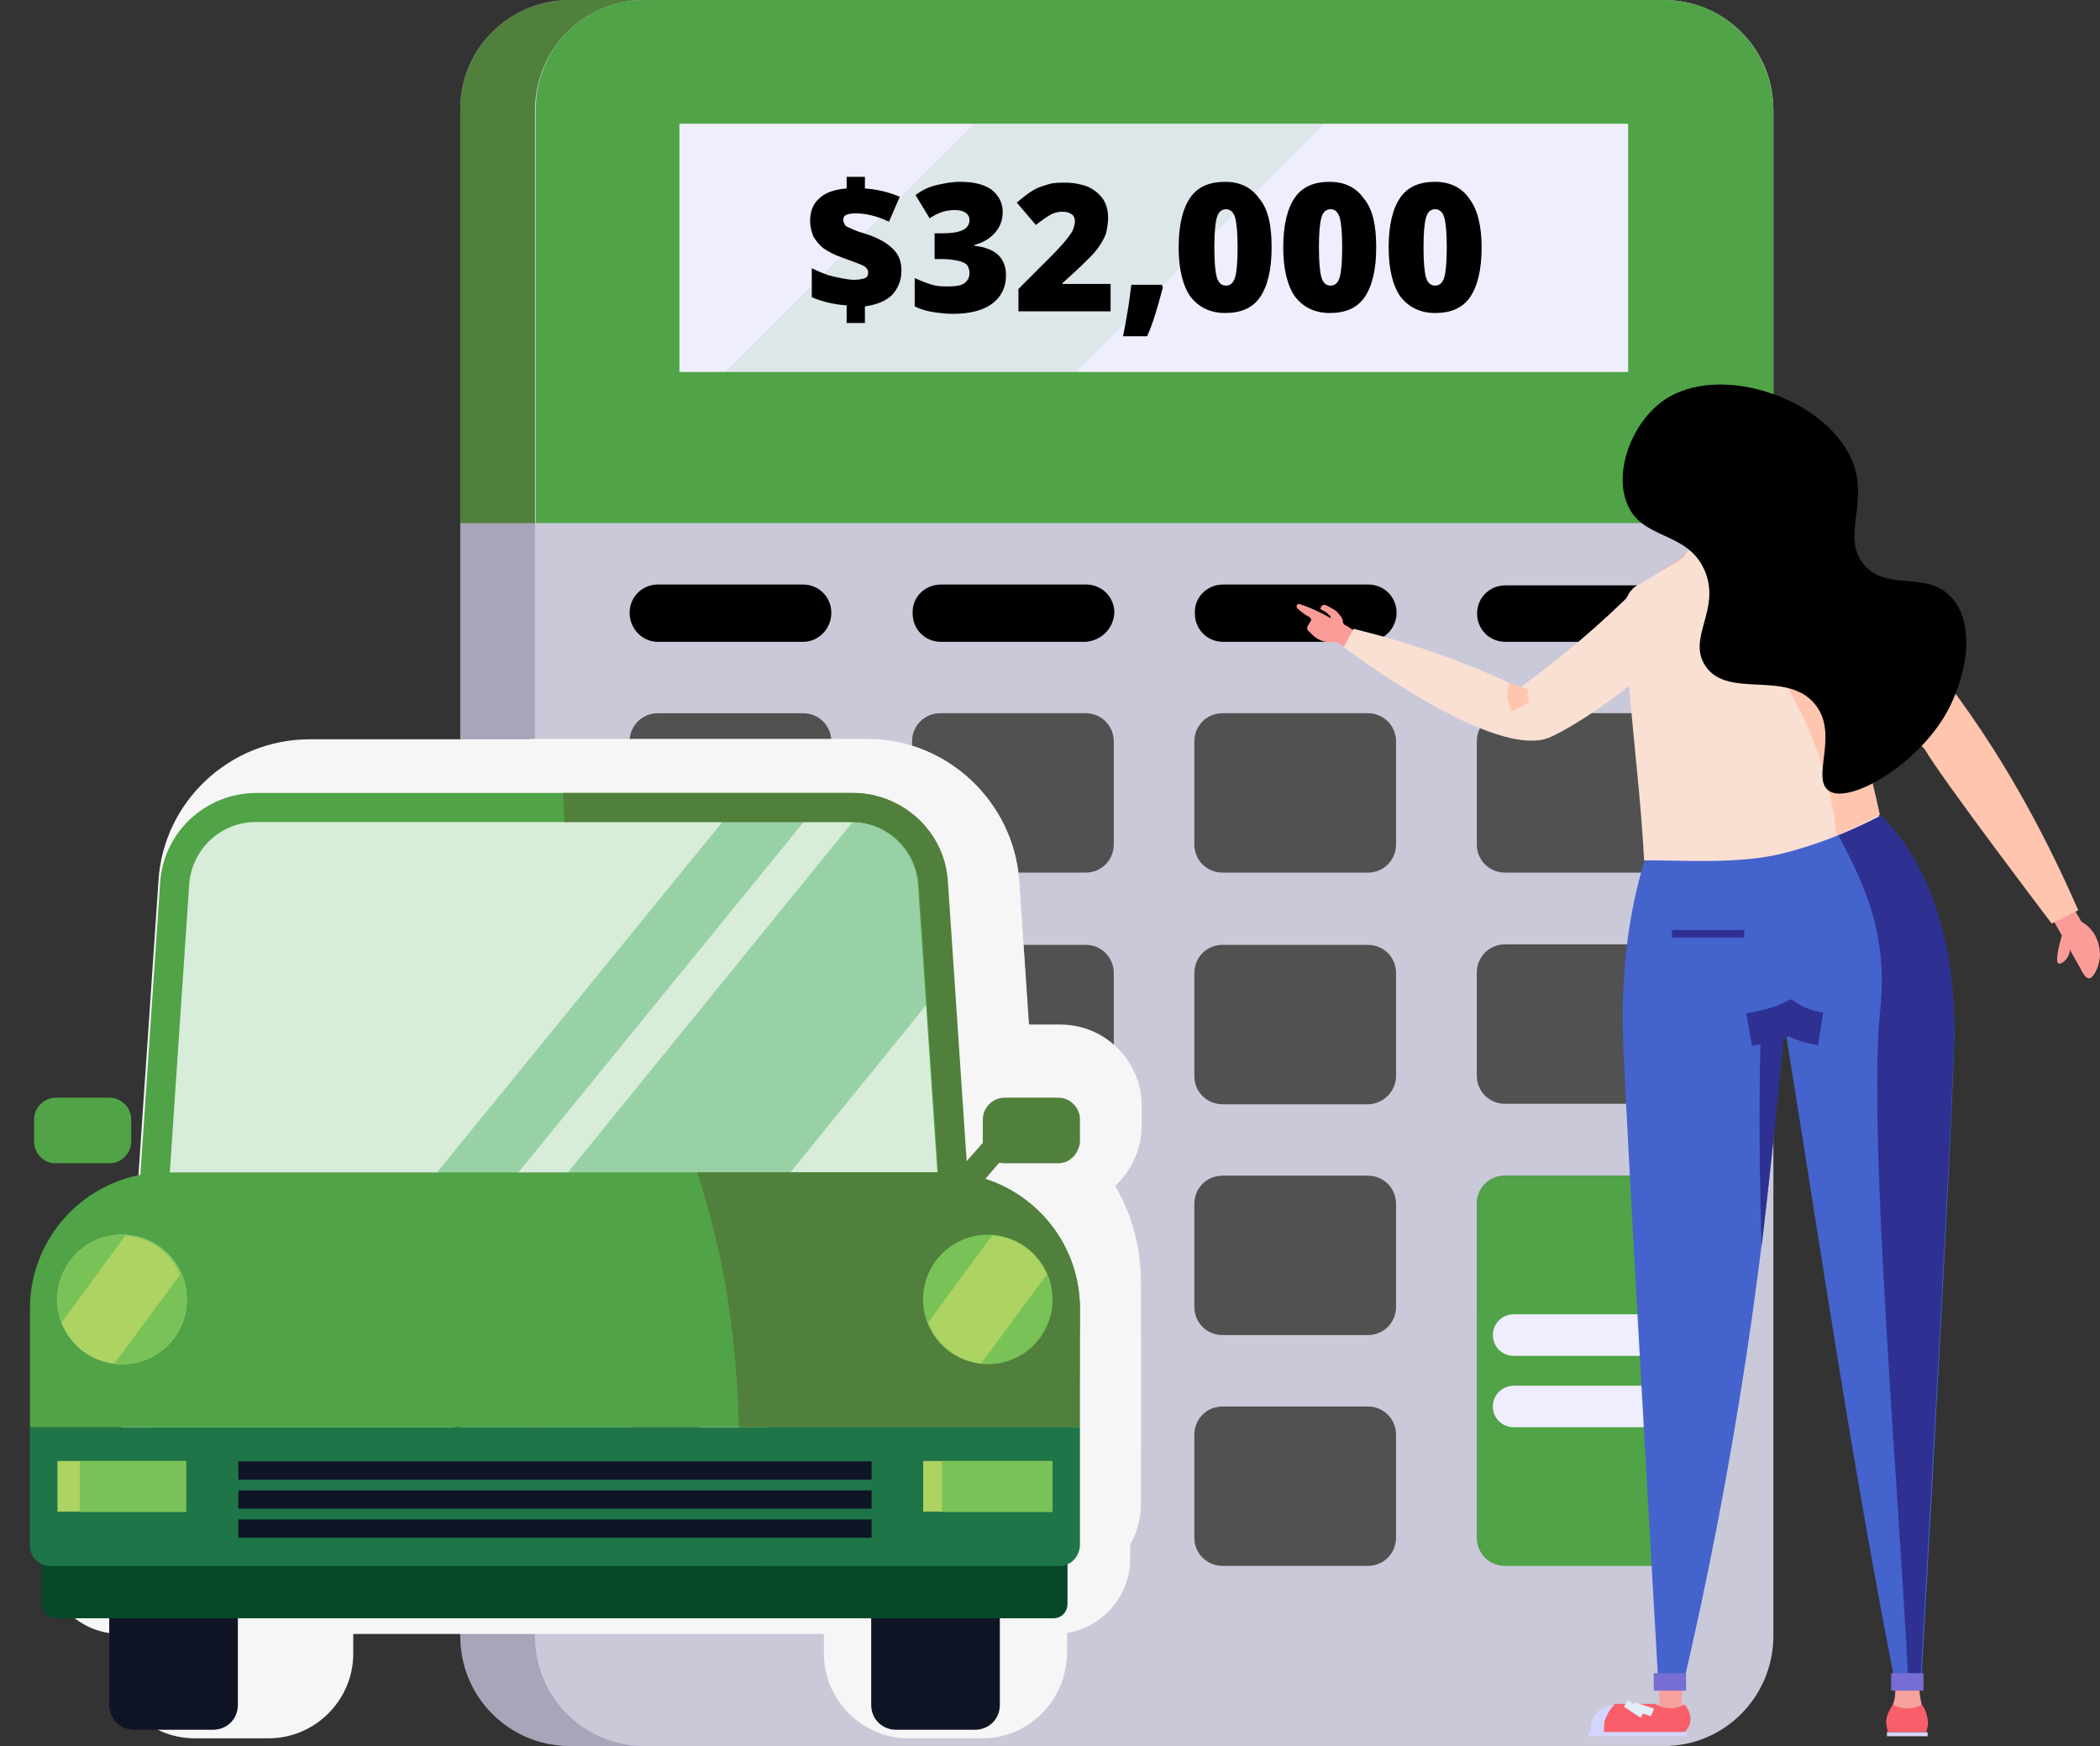 <?xml version="1.0" encoding="utf-8"?>
<!-- Generator: Adobe Illustrator 25.4.1, SVG Export Plug-In . SVG Version: 6.00 Build 0)  -->
<svg version="1.1" id="lease_calculator_illustration"
	 xmlns="http://www.w3.org/2000/svg" xmlns:xlink="http://www.w3.org/1999/xlink" x="0px" y="0px" viewBox="0 0 253 210.3"
	 style="enable-background:new 0 0 253 210.3;" xml:space="preserve">
<rect x="0" y="0" width="253" height="210.3" fill="#333333" stroke="none"/>
<style type="text/css">
	.st0{fill:#A7A5B7;}
	.st1{fill:#50803B;}
	.st2{fill:#CAC9D9;}
	.st3{fill:#50A346;}
	.st4{fill:#EFEEFE;}
	.st5{opacity:0.11;fill:#50A346;enable-background:new    ;}
	.st6{fill:#515151;}
	.st7{fill:#8754AF;}
	.st8{fill:none;stroke:#EFEEFE;stroke-width:5;stroke-linecap:round;stroke-miterlimit:10;}
	.st9{fill:#F6A19E;}
	.st10{fill:#4463CD;}
	.st11{fill:#2E3192;}
	.st12{fill:#F95F6A;}
	.st13{fill:#D3D5FC;}
	.st14{fill:none;stroke:#E1EEF7;stroke-width:2.41;stroke-miterlimit:10;}
	.st15{fill:#766ED3;}
	.st16{fill:none;stroke:#2E3192;stroke-width:3.975;stroke-miterlimit:10;}
	.st17{fill:#F9E0D2;}
	.st18{fill:#FF9549;}
	.st19{fill:#FB9C98;}
	.st20{fill:#FFC5AE;}
	.st21{fill:none;stroke:#FFC5AE;stroke-width:2.41;stroke-miterlimit:10;}
	.st22{fill:none;stroke:#1894A8;stroke-width:2.41;stroke-miterlimit:10;}
	.st23{fill:#101526;}
	.st24{fill:#F6F6F6;}
	.st25{fill:#05492A;}
	.st26{fill:#1E7648;}
	.st27{fill:#D8ECDA;}
	.st28{fill:#99D1A6;}
	.st29{fill:#D1E8CD;}
	.st30{fill:#79C257;}
	.st31{fill:#ADD362;}
	.st32{display:none;fill:#50A346;}
</style>
<g id="calcl" transform="translate(-0.048)">
	<g id="Group_1366" transform="translate(55.5)">
		<path id="Path_4645" class="st0" d="M135.9,210.3H13.2c-7.3,0-13.2-5.9-13.2-13.2v-184C0,5.9,5.9,0,13.2,0c0,0,0,0,0,0h122.8
			c7.3,0,13.2,5.9,13.2,13.2v184C149.1,204.4,143.2,210.3,135.9,210.3z"/>
		<path id="Path_4646" class="st1" d="M135.9,0H13.2C5.9,0,0,5.9,0,13.2V63h149.1V13.2C149.1,5.9,143.2,0,135.9,0z"/>
		<path id="Path_4647" class="st2" d="M145,210.3H22.2c-7.3,0-13.2-5.9-13.2-13.2v-184C9.1,5.9,14.9,0,22.2,0H145
			c7.3,0,13.2,5.9,13.2,13.2v184C158.1,204.4,152.3,210.3,145,210.3z"/>
		<path id="Path_4648" class="st3" d="M145,0H22.2C14.9,0,9.1,5.9,9.1,13.2V63h149.1V13.2C158.1,5.9,152.3,0,145,0z"/>
		<rect id="Rectangle_510" x="26.4" y="14.9" class="st4" width="114.3" height="29.9"/>
		<path id="Path_4649" class="st5" d="M31.9,44.8h42.3l29.9-29.9H61.9L31.9,44.8z"/>
		<g id="Group_1363" transform="translate(20.402 70.404)">
			<path id="Path_4650" class="st6" d="M20.9,34.7H3.4c-1.9,0-3.4-1.5-3.4-3.4c0,0,0,0,0,0V18.9c0-1.9,1.5-3.4,3.4-3.4c0,0,0,0,0,0
				h17.5c1.9,0,3.4,1.5,3.4,3.4c0,0,0,0,0,0v12.4C24.3,33.2,22.8,34.7,20.9,34.7z"/>
			<path id="Path_4651" d="M20.9,6.9H3.4C1.5,6.9,0,5.3,0,3.4c0,0,0,0,0,0l0,0C0,1.5,1.5,0,3.4,0c0,0,0,0,0,0h17.5
				c1.9,0,3.4,1.5,3.4,3.4c0,0,0,0,0,0l0,0C24.3,5.3,22.8,6.9,20.9,6.9C20.9,6.9,20.9,6.9,20.9,6.9z"/>
			<path id="Path_4652" d="M54.9,6.9H37.5c-1.9,0-3.4-1.5-3.4-3.4c0,0,0,0,0,0l0,0C34,1.5,35.6,0,37.5,0c0,0,0,0,0,0h17.5
				c1.9,0,3.4,1.5,3.4,3.4c0,0,0,0,0,0l0,0C58.3,5.3,56.8,6.8,54.9,6.9z"/>
			<path id="Path_4653" d="M88.9,6.9H71.5c-1.9,0-3.4-1.5-3.4-3.4c0,0,0,0,0,0l0,0C68,1.5,69.6,0,71.5,0c0,0,0,0,0,0h17.5
				c1.9,0,3.4,1.5,3.4,3.4c0,0,0,0,0,0l0,0C92.4,5.3,90.8,6.9,88.9,6.9C88.9,6.9,88.9,6.9,88.9,6.9z"/>
			<path id="Path_4654" d="M123,6.9h-17.5c-1.9,0-3.4-1.5-3.4-3.4c0,0,0,0,0,0l0,0c0-1.9,1.5-3.4,3.4-3.4c0,0,0,0,0,0H123
				c1.9,0,3.4,1.5,3.4,3.4c0,0,0,0,0,0l0,0C126.4,5.3,124.9,6.9,123,6.9C123,6.9,123,6.9,123,6.9z"/>
			<path id="Path_4655" class="st6" d="M20.9,62.6H3.4C1.5,62.6,0,61,0,59.1c0,0,0,0,0,0V46.8c0-1.9,1.5-3.4,3.4-3.4c0,0,0,0,0,0
				h17.5c1.9,0,3.4,1.5,3.4,3.4c0,0,0,0,0,0v12.4C24.3,61,22.8,62.6,20.9,62.6C20.9,62.6,20.9,62.6,20.9,62.6z"/>
			<path id="Path_4656" class="st6" d="M20.9,90.4H3.4C1.5,90.4,0,88.9,0,87c0,0,0,0,0,0V74.6c0-1.9,1.5-3.4,3.4-3.4c0,0,0,0,0,0
				h17.5c1.9,0,3.4,1.5,3.4,3.4c0,0,0,0,0,0V87C24.3,88.8,22.8,90.4,20.9,90.4C20.9,90.4,20.9,90.4,20.9,90.4z"/>
			<path id="Path_4657" class="st6" d="M20.9,118.2H3.4c-1.9,0-3.4-1.5-3.4-3.4c0,0,0,0,0,0v-12.4c0-1.9,1.5-3.4,3.4-3.4
				c0,0,0,0,0,0h17.5c1.9,0,3.4,1.5,3.4,3.4c0,0,0,0,0,0v12.4C24.3,116.7,22.8,118.2,20.9,118.2C20.9,118.2,20.9,118.2,20.9,118.2z"
				/>
			<g id="Group_1357" transform="translate(34.031 15.497)">
				<path id="Path_4658" class="st6" d="M20.9,19.2H3.4c-1.9,0-3.4-1.5-3.4-3.4c0,0,0,0,0,0V3.4C0,1.5,1.5,0,3.4,0c0,0,0,0,0,0h17.5
					c1.9,0,3.4,1.5,3.4,3.4c0,0,0,0,0,0v12.4C24.3,17.7,22.8,19.2,20.9,19.2z"/>
				<path id="Path_4659" class="st6" d="M20.9,47.1H3.4c-1.9,0-3.4-1.5-3.4-3.4c0,0,0,0,0,0V31.3c0-1.9,1.5-3.4,3.4-3.4c0,0,0,0,0,0
					h17.5c1.9,0,3.4,1.5,3.4,3.4c0,0,0,0,0,0v12.4C24.3,45.5,22.8,47.1,20.9,47.1z"/>
				<path id="Path_4660" class="st6" d="M20.9,74.9H3.4c-1.9,0-3.4-1.5-3.4-3.4c0,0,0,0,0,0V59.1c0-1.9,1.5-3.4,3.4-3.4c0,0,0,0,0,0
					h17.5c1.9,0,3.4,1.5,3.4,3.4c0,0,0,0,0,0v12.4C24.3,73.3,22.8,74.9,20.9,74.9z"/>
				<path id="Path_4661" class="st6" d="M20.9,102.7H3.4c-1.9,0-3.4-1.5-3.4-3.4c0,0,0,0,0,0V86.9c0-1.9,1.5-3.4,3.4-3.4
					c0,0,0,0,0,0h17.5c1.9,0,3.4,1.5,3.4,3.4c0,0,0,0,0,0v12.4C24.3,101.2,22.8,102.7,20.9,102.7z"/>
			</g>
			<g id="Group_1358" transform="translate(68.035 15.497)">
				<path id="Path_4662" class="st6" d="M20.9,19.2H3.4c-1.9,0-3.4-1.5-3.4-3.4c0,0,0,0,0,0V3.4C0,1.5,1.5,0,3.4,0c0,0,0,0,0,0h17.5
					c1.9,0,3.4,1.5,3.4,3.4c0,0,0,0,0,0v12.4C24.3,17.7,22.8,19.2,20.9,19.2z"/>
				<path id="Path_4663" class="st6" d="M20.9,47.1H3.4c-1.9,0-3.4-1.5-3.4-3.4c0,0,0,0,0,0V31.3c0-1.9,1.5-3.4,3.4-3.4c0,0,0,0,0,0
					h17.5c1.9,0,3.4,1.5,3.4,3.4c0,0,0,0,0,0v12.4C24.3,45.5,22.8,47.1,20.9,47.1C20.9,47.1,20.9,47.1,20.9,47.1z"/>
				<path id="Path_4664" class="st6" d="M20.9,74.9H3.4c-1.9,0-3.4-1.5-3.4-3.4c0,0,0,0,0,0V59.1c0-1.9,1.5-3.4,3.4-3.4c0,0,0,0,0,0
					h17.5c1.9,0,3.4,1.5,3.4,3.4c0,0,0,0,0,0v12.4C24.3,73.4,22.8,74.9,20.9,74.9C20.9,74.9,20.9,74.9,20.9,74.9z"/>
				<path id="Path_4665" class="st6" d="M20.9,102.7H3.4c-1.9,0-3.4-1.5-3.4-3.4c0,0,0,0,0,0V86.9c0-1.9,1.5-3.4,3.4-3.4
					c0,0,0,0,0,0h17.5c1.9,0,3.4,1.5,3.4,3.4c0,0,0,0,0,0v12.4C24.3,101.2,22.8,102.7,20.9,102.7C20.9,102.7,20.9,102.7,20.9,102.7z
					"/>
			</g>
			<g id="Group_1362" transform="translate(102.066 15.497)">
				<g id="Group_1361">
					<g id="Group_1359">
						<path id="Path_4666" class="st6" d="M20.9,19.2H3.4c-1.9,0-3.4-1.5-3.4-3.4c0,0,0,0,0,0V3.4C0,1.5,1.5,0,3.4,0c0,0,0,0,0,0
							h17.5c1.9,0,3.4,1.5,3.4,3.4c0,0,0,0,0,0v12.4C24.3,17.7,22.8,19.2,20.9,19.2z"/>
					</g>
					<g id="Group_1360" transform="translate(0 27.844)">
						<path id="Path_4667" class="st6" d="M20.9,19.2H3.4c-1.9,0-3.4-1.5-3.4-3.4c0,0,0,0,0,0V3.4C0,1.5,1.5,0,3.4,0c0,0,0,0,0,0
							h17.5c1.9,0,3.4,1.5,3.4,3.4c0,0,0,0,0,0v12.4C24.3,17.7,22.8,19.2,20.9,19.2C20.9,19.2,20.9,19.2,20.9,19.2z"/>
					</g>
					<path id="Path_4668" class="st7" d="M20.9,74.9H3.4c-1.9,0-3.4-1.5-3.4-3.4c0,0,0,0,0,0V59.1c0-1.9,1.5-3.4,3.4-3.4
						c0,0,0,0,0,0h17.5c1.9,0,3.4,1.5,3.4,3.4c0,0,0,0,0,0v12.4C24.3,73.4,22.8,74.9,20.9,74.9C20.9,74.9,20.9,74.9,20.9,74.9z"/>
					<path id="Path_4669" class="st3" d="M20.9,102.7H3.4c-1.9,0-3.4-1.5-3.4-3.4c0,0,0,0,0,0V59.1c0-1.9,1.5-3.4,3.4-3.4
						c0,0,0,0,0,0h17.5c1.9,0,3.4,1.5,3.4,3.4c0,0,0,0,0,0v40.2C24.3,101.2,22.8,102.7,20.9,102.7C20.9,102.7,20.9,102.7,20.9,102.7
						z"/>
				</g>
			</g>
		</g>
		<line id="Line_110" class="st8" x1="126.9" y1="160.8" x2="142.4" y2="160.8"/>
		<line id="Line_111" class="st8" x1="126.9" y1="169.4" x2="142.4" y2="169.4"/>
	</g>
	<g id="Group_1368" transform="translate(156.328 46.335)">
		<g id="Group_1367" transform="translate(35.056 51.885)">
			<path id="Path_4671" class="st9" d="M37,105c0,0.7,0,1.4-0.3,2.1c-0.3,0.9,2.3,1,2.3,1s1.2-1,1.2-1c-0.2-0.7-0.3-1.5-0.3-2.2"/>
			<rect id="Rectangle_511" x="7.7" y="107.1" class="st9" width="3.9" height="0.9"/>
			<path id="Path_4672" class="st10" d="M35.1,0c0,0,9,7.1,9,26.2c0,8.6-4,78.7-4,78.7l-3,0.2C31.8,78.3,28,52.1,23.6,24.9
				c-0.6-0.1-3.8-0.3-4.3-1c-1.2-1.4,0-3.9-0.1-5c-0.1-4.4-0.1-14.4,0.1-18C22.8,1.2,31.8,0.3,35.1,0z"/>
			<path id="Path_4673" class="st10" d="M8.4,1.3c0,0-4.7,9-4.2,25.5c0.2,7.2,4.3,78.5,4.3,78.5c0.5,0.1,1,0.2,1.5,0.3
				c0.4-0.1,1.2,0.1,1.3-0.3c6.2-26.4,10.3-53.3,12.2-80.3c-0.5-5.8-2-18.1-2.4-23.9L8.4,1.3z"/>
			<path id="Path_4674" class="st11" d="M35.2,23.3c-1.6,14.3,2.3,58.9,3.4,81.6l1.4-0.1c0,0,4-70.1,4.1-78.7
				c0.1-19.1-9-26.2-9-26.2c-1.3,0.1-3.6,0.3-6,0.5C32.1,6.2,36.3,12.8,35.2,23.3z"/>
			<path id="Path_4675" class="st12" d="M11.6,107.1c0.9,0.9,1,2.3,0.1,3.2c0,0-0.1,0.1-0.1,0.1H1.5c-0.2-0.7-0.1-1.5,0.3-2.2
				c0.3-0.5,0.8-1,1.4-1.2h4.9C9.2,107.7,10.5,107.7,11.6,107.1z"/>
			<rect id="Rectangle_512" x="0" y="110.4" class="st13" width="11.9" height="0.5"/>
			<path id="Path_4676" class="st13" d="M3.2,107.1c-1.6,0-2.9,1.3-2.9,2.9c0,0,0,0,0,0v0.5h1.6c0-0.5,0-1,0.1-1.5
				C2.3,108.2,2.7,107.5,3.2,107.1z"/>
			<path id="Path_4677" class="st9" d="M8.5,105.3l0.1,2l2.6-0.1l0.2-2L8.5,105.3z"/>
			<rect id="Rectangle_513" x="36" y="110.4" class="st13" width="4.9" height="0.5"/>
			<path id="Path_4678" class="st12" d="M40.9,108.9c-0.1-0.7-0.3-1.3-0.7-1.8c-1.1,0.6-2.4,0.6-3.5,0c-0.4,0.6-0.7,1.2-0.8,1.9
				c0,0.5,0.1,0.9,0.2,1.4h4.6C40.9,109.9,41,109.4,40.9,108.9z"/>
			<path id="Path_4679" class="st14" d="M5.8,107.2c-0.2,0.3-0.3,0.5-0.5,0.8"/>
			<path id="Path_4680" class="st14" d="M6.8,107.2c-0.1,0.3-0.3,0.6-0.4,0.9"/>
			<rect id="Rectangle_514" x="7.9" y="103.3" class="st15" width="3.9" height="2.1"/>
			<rect id="Rectangle_515" x="36.5" y="103.3" class="st15" width="3.9" height="2.1"/>
			<rect id="Rectangle_516" x="10.1" y="13.8" class="st11" width="8.7" height="0.9"/>
			<path id="Path_4681" class="st16" d="M19.4,25.8c1.7-0.3,3.4-0.7,4.9-1.4c1.1,0.7,2.4,1.1,3.7,1.3"/>
			<path id="Path_4682" class="st11" d="M20.8,25.6c0,0-0.4,11.8,0.1,26.3c0,0,2.4-21,2.9-27.8L20.8,25.6z"/>
		</g>
		<path id="Path_4683" class="st9" d="M52.6,17.3l-1-5.2l-5.2,0.8l1.1,5.7c0.1,1.1-1,2.1-1.9,2.7l-1.7,1c0.5,1.6,2.9,4.8,4.5,4.7
			c3-0.2,5.6-5.9,7-7.8l0,0C54.2,19.2,53.1,18.4,52.6,17.3z"/>
		<path id="Path_4684" class="st17" d="M45.6,21.4l-1.7,1l0.1,0.3l10.7-2.3c0.3-0.4,0.5-0.8,0.7-1.1c-1-0.1-1.8-0.5-2.5-1.3
			l-5.5,1.1C47.2,20.1,46.5,20.9,45.6,21.4z"/>
		<path id="Path_4685" class="st18" d="M52.3,18.6l-4.7,1c-0.1,0-0.3-0.1-0.3-0.2c0,0,0,0,0,0l-0.1-0.3c0-0.1,0.1-0.3,0.2-0.3
			c0,0,0,0,0,0l4.7-1c0.1,0,0.3,0.1,0.3,0.2c0,0,0,0,0,0l0.1,0.3C52.5,18.5,52.4,18.6,52.3,18.6C52.3,18.6,52.3,18.6,52.3,18.6z"/>
		<path id="Path_4686" class="st19" d="M5.8,31.6l-0.5-0.3c-0.2-0.1-0.4-0.2-0.6-0.3C3.9,31.1,3,31,2.3,30.5
			c-0.3-0.2-0.5-0.4-0.7-0.6c-0.1-0.1-0.2-0.2-0.3-0.3c-0.1-0.1-0.1-0.3-0.1-0.4c0.1-0.2,0.2-0.4,0.3-0.5c0.1-0.2,0.3-0.4,0.1-0.6
			c-0.1-0.1-0.2-0.2-0.3-0.2c-0.5-0.3-0.9-0.6-1.3-1c-0.1-0.1-0.1-0.3,0-0.4c0.1-0.1,0.2-0.1,0.2-0.1c1.3,0.4,2.6,1,3.8,1.7
			C4.1,28,4,27.8,3.8,27.7c-0.1-0.1-0.3-0.3-0.5-0.4c-0.3-0.2-0.5-0.2-0.5-0.3s0.1-0.3,0.2-0.4c0.3-0.2,0.6,0,1.1,0.3
			c0.4,0.2,0.7,0.4,0.9,0.7c0.3,0.3,0.4,0.5,0.5,0.8c0,0.2,0,0.3,0.1,0.4C5.7,28.9,5.8,29,5.9,29c0.3,0.2,0.6,0.4,0.9,0.6
			C6.5,30.2,6.1,30.9,5.8,31.6z"/>
		<path id="Path_4687" class="st19" d="M93.5,63l1,1.7c0.6,0.3,1.1,0.8,1.5,1.4c0.6,1,0.9,2.3,0.6,3.5c-0.2,0.8-0.7,1.9-1.2,1.9
			c-0.6,0-1.1-1.4-1.1-1.3l0,0l-3.1-5.5L93.5,63z"/>
		<path id="Path_4688" class="st19" d="M92.1,66.4c-0.7,2.5-0.6,3.2-0.4,3.3c0.3,0.2,1.3-0.5,1.4-1.6C93.2,67.4,92.8,66.7,92.1,66.4
			z"/>
		<path id="Path_4689" class="st20" d="M60.5,18.7c0,0,18.5,10,33.6,44.6l-3.2,1.6c0,0-13.3-17.5-15.3-21L56.2,23L60.5,18.7z"/>
		<path id="Path_4690" class="st17" d="M41.8,57.3c-0.4-7.5-1.2-13.3-1.9-22.2c-0.3-2.9-0.4-5.7-0.4-8.4c0-1,0.6-2,1.4-2.5
			c0.9-0.5,1.8-1,2.7-1.6c4-2.3,8.7-3.4,13.3-3.1l0,0c1.6,0.1,3,1.1,3.6,2.5c2,4.5,3.8,9.1,5.3,13.8c1.7,5.3,3.2,10.7,4.3,16.2
			c-3.5,1.8-7.2,3.3-11,4.3C53.4,57.9,45.8,57.2,41.8,57.3z"/>
		<path id="Path_4691" class="st20" d="M60.6,21.9c-0.6-1.4-2-2.4-3.6-2.5c0.4,0.7,0.9,1.3,1.3,2c0.1,0.8,0.1,1.5,0.2,2.3
			c-0.9,0.8-1.6,1.7-2,2.8c-1.6,4.3,2.2,8.5,5,14.7c1.8,4.2,3,8.6,3.5,13.1c0.8-0.4,1.6-0.8,2.5-1.2c0.9-0.4,1.8-0.9,2.7-1.3
			C68,41.6,64.8,31.5,60.6,21.9L60.6,21.9z"/>
		<path id="Path_4692" class="st9" d="M45.3,7.7C44.4,8.6,44,9.8,44,11.1c0,2.5,2.2,5.4,4.7,5.2c2.4-0.2,4-3.2,3.7-5.7
			c-0.3-2.2-2.1-4.4-4.2-4.4C47,6.3,46,6.8,45.3,7.7z"/>
		<path id="Path_4693" class="st9" d="M53.4,9.8c-0.1-0.6-0.7-1.1-1.3-1c-0.6,0.1-1.1,0.7-1,1.3c0.1,0.6,0.7,1.1,1.3,1c0,0,0,0,0,0
			C53.1,11,53.5,10.5,53.4,9.8C53.4,9.8,53.4,9.8,53.4,9.8z"/>
		<path id="Path_4694" d="M78.3,39.4c2.3-4.2,3.6-10.6,0.4-13.9c-3-3.1-7.5-0.6-10.3-3.7c-2.9-3.2,0.3-7.2-1.3-12
			C64.5,1.9,50.9-3,44,2c-3.7,2.7-5.8,8.4-4.3,12.2c1.7,4.6,7.3,3.3,9.4,8.2c2,4.7-2.2,8.1,0.1,11.5c2.7,4,9.8,0.4,13.2,4.6
			c3,3.7-0.7,9.1,1.8,10.5C66.8,50.4,74.8,45.7,78.3,39.4z"/>
		<path id="Path_4695" class="st17" d="M46.8,30.5c0,0-9.2,8.6-16.2,11.9c-6.6,3.2-25-10.8-25-10.8l1.2-2.2c6.9,1.7,13.6,4,20,7.1
			c5-3.6,9.7-7.6,14.1-12L46.8,30.5z"/>
		<path id="Path_4696" class="st21" d="M26.7,36.3c-0.3,0.8-0.2,1.7,0.2,2.5"/>
		<path id="Path_4697" class="st22" d="M86.6,58.7"/>
		<path id="Path_4698" class="st22" d="M87,59.4"/>
	</g>
	<g id="Group_953">
		<g id="Group_951" transform="translate(15.107 123.869)">
			<g>
				<path id="Path_816_00000088102948000094272730000006717565398899953029_" class="st23" d="M17.3,78.1H8.4
					c-1.5,0-2.8-1.3-2.8-2.8c0,0,0,0,0,0v-17h14.5v17C20.1,76.8,18.8,78.1,17.3,78.1z"/>
				<path class="st24" d="M17.3,85.5C17.3,85.5,17.3,85.5,17.3,85.5H8.4c-5.6,0-10.2-4.6-10.2-10.2V50.9h29.3v24.4
					C27.5,80.9,22.9,85.5,17.3,85.5z"/>
			</g>
			<g>
				<path id="Path_817_00000079455530565044251100000004938340477258879114_" class="st23" d="M103.2,78.1h-8.9
					c-1.5,0-2.8-1.3-2.8-2.8c0,0,0,0,0,0v-17h14.5v17C106.1,76.8,104.8,78.1,103.2,78.1z"/>
				<path class="st24" d="M103.3,85.5C103.2,85.5,103.2,85.5,103.3,85.5h-8.9c-5.6,0-10.2-4.6-10.2-10.2V50.9h29.3v24.4
					C113.4,80.9,108.9,85.5,103.3,85.5z"/>
			</g>
		</g>
		<g id="Group_952" transform="translate(16.243 65.942)">
			<g>
				<path id="Path_818_00000068666885396165339700000014237974334883019940_" class="st3" d="M88.3,30.4H21
					c-5.7,0-10.4,4.4-10.8,10.1l-4.1,60.8c1.1,0.2,2.2,0.3,3.3,0.5l4.1-61.1c0.3-3.9,3.6-7,7.5-7h67.2c4,0,7.2,3.1,7.5,7l3.9,56.9
					l3.3,0.1l-3.8-57.2C98.7,34.9,94,30.4,88.3,30.4z"/>
				<path class="st24" d="M16.3,110.1l-7.7-0.9c-1.2-0.1-2.4-0.3-3.6-0.5l-6.7-1l4.6-67.6c0.6-9.5,8.6-17,18.2-17h67.3
					c9.5,0,17.5,7.5,18.2,17l4.4,65.2l-18.2-0.4l-4.3-63.6c0-0.1-0.1-0.1-0.1-0.1H21c0,0-0.1,0.1-0.1,0.2L16.3,110.1z"/>
			</g>
		</g>
		<g>
			<path id="Path_3036_00000152960792060611710890000014189046744609753791_" class="st1" d="M104.6,96.4H71.8
				c0.1,1.1,0.1,2.2,0.2,3.3h32.5c4,0,7.2,3.1,7.5,7l3.9,56.9l3.3,0.1l-3.9-57.2C115,100.8,110.3,96.4,104.6,96.4z"/>
			<path class="st24" d="M127.2,171.2l-18.2-0.4l-4.3-63.6c0-0.1-0.1-0.1-0.1-0.1H65.2l-0.6-8.4c0-0.6-0.1-1.2-0.1-1.7l-0.6-8h40.7
				c9.5,0,17.5,7.5,18.2,17L127.2,171.2z"/>
		</g>
		<g>
			<path id="Path_3037_00000077317533874809837390000000764567489696306352_" class="st25" d="M127.2,189.4H14.6
				c-0.9,0-1.6-0.7-1.6-1.6c0,0,0,0,0,0v-6.2h115.7v6.2C128.8,188.7,128.1,189.4,127.2,189.4C127.2,189.4,127.2,189.4,127.2,189.4z"
				/>
			<path class="st24" d="M127.3,196.8H14.6c-5,0-9-4-9-9v-13.6h130.6v13.6C136.2,192.6,132.3,196.7,127.3,196.8L127.3,196.8z"/>
		</g>
		<g>
			<path id="Path_3038_00000125574617804986738680000002426006460169862305_" class="st1" d="M114.8,139.1H87
				c1.6,4.9,2.8,10,3.6,15.1c0.7,4.5,1.1,9.1,1.1,13.6h38.4v-13.4C130.1,146,123.3,139.1,114.8,139.1
				C114.8,139.1,114.8,139.1,114.8,139.1z"/>
			<path class="st24" d="M137.5,175.2H84.3l-0.1-7.3c0-4.2-0.4-8.4-1-12.6c-0.7-4.7-1.9-9.4-3.3-14l-3.1-9.7h38
				c6.1,0,11.8,2.4,16.1,6.7c4.3,4.3,6.6,10,6.6,16.1V175.2z M98.7,160.4h24v-6c0-2.1-0.8-4.1-2.3-5.6c-1.5-1.5-3.5-2.3-5.6-2.3
				l0-7.4v7.4H96.6c0.5,2.2,0.9,4.3,1.2,6.5C98.2,155.5,98.5,158,98.7,160.4z"/>
		</g>
		<g>
			<path id="Path_3039_00000038380055014203484380000004253595574594999179_" class="st26" d="M93.5,183.5h34.3c1.2,0,2.3-1,2.3-2.3
				v-13.4H94.6C94.6,173.1,94.3,178.3,93.5,183.5z"/>
			<path class="st24" d="M127.9,190.9H84.9l1.3-8.5c0.7-4.8,1-9.6,1-14.5l-0.1-7.5h50.4v20.8C137.5,186.5,133.2,190.9,127.9,190.9z
				 M101.7,176.1h21v-0.8h-20.9C101.8,175.5,101.8,175.8,101.7,176.1z"/>
		</g>
		<g>
			<path id="Path_3040_00000169524787290956957590000007694224779088508326_" class="st1" d="M127.7,138.1h-6.1
				c-1.3,0-2.4-1.1-2.4-2.4v0v-2.5c0-1.3,1.1-2.4,2.4-2.4h6.1c1.3,0,2.4,1.1,2.4,2.4v0v2.5C130.1,137,129,138.1,127.7,138.1z"/>
			<path class="st24" d="M127.8,145.5h-6.1c-5.4,0-9.8-4.4-9.8-9.8v-2.5c0-5.4,4.4-9.8,9.8-9.8h6.1c5.4,0,9.8,4.4,9.8,9.8v2.5
				C137.5,141.1,133.1,145.4,127.8,145.5L127.8,145.5z M122.9,134.4c0.3,1.1,0.9,2,1.8,2.7c0.9-0.7,1.5-1.6,1.8-2.7
				c-0.3-1.1-0.9-2-1.8-2.7C123.8,132.4,123.2,133.3,122.9,134.4z"/>
		</g>
		<g>
			<path id="Path_3041_00000136384921246087683460000015069954475415388814_" class="st1" d="M119.5,135.5l2.2,1.9l-2.8,3.2
				l-2.2-1.9L119.5,135.5z"/>
			
				<rect x="109.6" y="129.2" transform="matrix(0.66 -0.752 0.752 0.66 -63.171 136.574)" class="st24" width="19.1" height="17.7"/>
		</g>
	</g>
	<g id="Group_955" transform="translate(55.756 52.708)">
		<path id="Path_813" class="st27" d="M47.1,44.6h-71.9c-5.2,0-9.4,4-9.8,9.2l-4.4,65.2c3.2,0.4,6.3,0.8,9.6,1.1
			c7.9,0.6,15.7,1.1,23.6-0.3c10-1.7,19.4-0.8,29.2-2c3.7-0.5,7.5-1.4,11.2-2c8.7-1,17.5-1.4,26.3-1l-4.1-60.9
			C56.6,48.6,52.3,44.6,47.1,44.6z"/>
		<path id="Path_814" class="st28" d="M56.9,53.7c-0.3-4.7-3.9-8.5-8.5-9.1l-52.6,64.7l24.7,2.6l37.2-45.8L56.9,53.7z"/>
		<path id="Path_815" class="st28" d="M42.5,44.6h-9.8L-13,100.7l5.9,4.8L42.5,44.6z"/>
		<g id="Group_359" transform="translate(6.05 57.927)">
			<path id="Path_816" class="st23" d="M-36.1,97.7h-9.5c-1.7,0-3-1.3-3-3c0,0,0,0,0,0V76.5h15.5v18.2
				C-33.1,96.4-34.4,97.7-36.1,97.7z"/>
			<path id="Path_817" class="st23" d="M55.7,97.7h-9.5c-1.7,0-3-1.3-3-3c0,0,0,0,0,0V76.5h15.5v18.2C58.7,96.4,57.4,97.7,55.7,97.7
				z"/>
		</g>
		<g id="Group_360" transform="translate(7.186)">
			<path id="Path_818" class="st3" d="M39.9,42.8H-32c-6.1,0-11.2,4.7-11.6,10.8l-4.4,65c1.2,0.2,2.3,0.4,3.5,0.5l4.4-65.3
				c0.3-4.2,3.8-7.5,8-7.5h71.8c4.2,0,7.7,3.3,8,7.5l4.1,60.8l3.5,0.1l-4.1-61.1C51,47.6,45.9,42.8,39.9,42.8z"/>
		</g>
		<path id="Path_819" class="st1" d="M47,42.8H12.1c0.1,1.2,0.2,2.3,0.2,3.5h34.7c4.2,0,7.7,3.3,8,7.5l4.1,60.8l3.5,0.1l-4.1-61.1
			C58.2,47.5,53.1,42.8,47,42.8z"/>
		<path id="Path_820" class="st25" d="M71.2,142.2H-49c-0.9,0-1.7-0.8-1.7-1.7c0,0,0,0,0,0v-6.6H72.9v6.6
			C72.9,141.4,72.2,142.2,71.2,142.2C71.3,142.2,71.3,142.2,71.2,142.2z"/>
		<path id="Path_821" class="st26" d="M71.9,135.9H-49.7c-1.3,0-2.4-1.1-2.4-2.4v-14.3H74.4v14.3C74.3,134.8,73.3,135.9,71.9,135.9z
			"/>
		<path id="Path_822" class="st3" d="M74.3,119.2H-52.1v-14.3c0-9,7.3-16.4,16.4-16.4c0,0,0,0,0,0H58c9,0,16.4,7.3,16.4,16.4
			c0,0,0,0,0,0L74.3,119.2L74.3,119.2z"/>
		<path id="Path_823" class="st1" d="M58,88.5H28.3c1.7,5.3,3,10.6,3.8,16.1c0.7,4.8,1.1,9.7,1.2,14.6h41.1v-14.3
			C74.4,95.8,67,88.5,58,88.5C58,88.5,58,88.5,58,88.5z"/>
		<ellipse id="Ellipse_64" class="st29" cx="-41" cy="103.8" rx="7.8" ry="7.8"/>
		<ellipse id="Ellipse_65" class="st30" cx="-41" cy="103.8" rx="7.8" ry="7.8"/>
		<path id="Path_824" class="st26" d="M35.2,135.9h36.7c1.3,0,2.4-1.1,2.4-2.4v-14.3h-38C36.4,124.8,36.1,130.3,35.2,135.9z"/>
		<rect id="Rectangle_153" x="-27" y="123.3" class="st23" width="76.3" height="2.2"/>
		<rect id="Rectangle_154" x="-27" y="126.8" class="st23" width="76.3" height="2.2"/>
		<rect id="Rectangle_155" x="-27" y="130.3" class="st23" width="76.3" height="2.2"/>
		<g id="Group_362" transform="translate(2.116 50.86)">
			<g id="Group_361">
				<rect id="Rectangle_156" x="-50.9" y="72.4" class="st31" width="15.5" height="6.1"/>
				<rect id="Rectangle_157" x="53.4" y="72.4" class="st31" width="15.5" height="6.1"/>
			</g>
		</g>
		<rect id="Rectangle_158" x="-46.1" y="123.3" class="st30" width="12.8" height="6.1"/>
		<rect id="Rectangle_159" x="57.8" y="123.3" class="st30" width="13.3" height="6.1"/>
		<path id="Path_825" class="st31" d="M-48.3,106.6c1.1,2.7,3.5,4.6,6.4,4.9l7.9-10.7c-1.1-2.7-3.7-4.5-6.6-4.7L-48.3,106.6z"/>
		<ellipse id="Ellipse_66" class="st30" cx="63.3" cy="103.8" rx="7.8" ry="7.8"/>
		<path id="Path_826" class="st31" d="M56.1,106.6c1.1,2.7,3.5,4.6,6.4,4.9l7.9-10.7c-1.1-2.7-3.7-4.5-6.6-4.7L56.1,106.6z"/>
		<path id="Path_827" class="st1" d="M71.8,87.4h-6.5c-1.4,0-2.6-1.2-2.6-2.6v0v-2.7c0-1.4,1.2-2.6,2.6-2.6h6.5
			c1.4,0,2.6,1.2,2.6,2.6v0v2.7C74.3,86.2,73.2,87.4,71.8,87.4z"/>
		<path id="Path_1055" class="st1" d="M63,84.6l2.3,2l-3,3.5L60,88L63,84.6z"/>
		<path id="Path_828" class="st3" d="M-49,87.4h6.5c1.4,0,2.6-1.2,2.6-2.6l0,0v-2.7c0-1.4-1.2-2.6-2.6-2.6l0,0H-49
			c-1.4,0-2.6,1.2-2.6,2.6l0,0v2.7C-51.6,86.2-50.5,87.4-49,87.4L-49,87.4z"/>
		<path id="Path_1056" class="st32" d="M-37.3,88.1l-2.3,2l-3-3.5l2.3-2L-37.3,88.1z"/>
	</g>
</g>
<g>
	<path d="M102.2,36.8c-1.5-0.1-3-0.4-4.4-1v-3.5c0.8,0.4,1.7,0.8,2.6,1s1.8,0.4,2.5,0.4c0.6,0,1-0.1,1.3-0.2s0.4-0.4,0.4-0.7
		c0-0.2-0.1-0.4-0.3-0.6s-0.5-0.3-1-0.5c-0.5-0.2-1.1-0.4-1.9-0.7c-0.9-0.3-1.6-0.7-2.2-1.1c-0.5-0.4-0.9-0.9-1.2-1.4
		c-0.2-0.5-0.4-1.1-0.4-1.9c0-1.2,0.4-2.1,1.1-2.7c0.7-0.7,1.9-1.1,3.3-1.2v-1.4h2.2v1.4c1.4,0.1,2.8,0.4,4.2,1l-1.3,3
		c-1.5-0.7-2.8-1-4-1c-0.6,0-1,0.1-1.2,0.2c-0.2,0.1-0.3,0.3-0.3,0.6c0,0.2,0.1,0.4,0.2,0.6s0.5,0.3,0.9,0.5c0.4,0.2,1,0.4,1.7,0.6
		c1.5,0.5,2.5,1.1,3.2,1.8s1,1.5,1,2.6c0,1.2-0.4,2.1-1.1,2.9c-0.7,0.7-1.8,1.2-3.3,1.4v2h-2.2V36.8z"/>
	<path d="M120.8,25.5c0,1-0.3,1.8-0.9,2.5c-0.6,0.7-1.4,1.2-2.5,1.5v0.1c2.6,0.3,3.8,1.5,3.8,3.6c0,1.4-0.6,2.6-1.7,3.4
		c-1.1,0.8-2.7,1.2-4.7,1.2c-0.8,0-1.6-0.1-2.3-0.2c-0.7-0.1-1.5-0.3-2.3-0.7v-3.4c0.7,0.3,1.4,0.6,2.1,0.8s1.3,0.2,1.9,0.2
		c0.9,0,1.6-0.1,2-0.4c0.4-0.3,0.6-0.7,0.6-1.2c0-0.4-0.1-0.7-0.3-1c-0.2-0.2-0.6-0.4-1.1-0.5c-0.5-0.1-1.1-0.2-1.9-0.2h-0.9v-3.1h1
		c2.1,0,3.2-0.5,3.2-1.6c0-0.4-0.2-0.7-0.5-0.9s-0.7-0.3-1.3-0.3c-1,0-2,0.3-3,1l-1.7-2.8c0.8-0.6,1.6-1,2.5-1.2s1.8-0.4,2.9-0.4
		c1.6,0,2.8,0.3,3.7,0.9C120.3,23.5,120.8,24.4,120.8,25.5z"/>
	<path d="M133.9,37.5h-11.2v-2.7l3.8-3.8c1.1-1.1,1.8-1.9,2.1-2.3s0.6-0.8,0.7-1.1c0.1-0.3,0.2-0.6,0.2-0.9c0-0.4-0.1-0.7-0.4-0.9
		s-0.6-0.3-1.1-0.3c-0.5,0-1,0.1-1.5,0.4s-1.1,0.7-1.7,1.2l-2.3-2.7c0.8-0.7,1.5-1.2,2-1.5c0.5-0.3,1.1-0.5,1.8-0.7
		c0.6-0.2,1.3-0.2,2.1-0.2c1,0,1.9,0.2,2.7,0.5c0.8,0.4,1.4,0.9,1.8,1.5c0.4,0.6,0.6,1.4,0.6,2.2c0,0.6-0.1,1.2-0.2,1.7
		s-0.4,1-0.7,1.5c-0.3,0.5-0.7,1-1.3,1.6c-0.5,0.5-1.6,1.6-3.3,3.1v0.1h5.8V37.5z"/>
	<path d="M140,34.4l0.1,0.2c-0.7,2.7-1.3,4.6-1.9,5.9h-2.9c0.2-1,0.4-2.1,0.6-3.3c0.2-1.2,0.3-2.2,0.4-2.9H140z"/>
	<path d="M153.2,29.8c0,2.7-0.5,4.7-1.4,6c-0.9,1.3-2.3,1.9-4.2,1.9c-1.8,0-3.2-0.7-4.2-2c-0.9-1.3-1.4-3.3-1.4-5.9
		c0-2.7,0.5-4.7,1.4-6c0.9-1.3,2.3-1.9,4.2-1.9c1.8,0,3.2,0.7,4.1,2C152.8,25.2,153.2,27.2,153.2,29.8z M146.3,29.8
		c0,1.7,0.1,2.9,0.3,3.6c0.2,0.7,0.6,1,1.1,1c0.5,0,0.9-0.3,1.1-1s0.3-1.9,0.3-3.6c0-1.7-0.1-2.9-0.3-3.6c-0.2-0.7-0.6-1-1.1-1
		s-0.9,0.3-1.1,1C146.4,26.9,146.3,28.1,146.3,29.8z"/>
	<path d="M165.8,29.8c0,2.7-0.5,4.7-1.4,6c-0.9,1.3-2.3,1.9-4.2,1.9c-1.8,0-3.2-0.7-4.2-2c-0.9-1.3-1.4-3.3-1.4-5.9
		c0-2.7,0.5-4.7,1.4-6c0.9-1.3,2.3-1.9,4.2-1.9c1.8,0,3.2,0.7,4.1,2C165.4,25.2,165.8,27.2,165.8,29.8z M158.9,29.8
		c0,1.7,0.1,2.9,0.3,3.6c0.2,0.7,0.6,1,1.1,1c0.5,0,0.9-0.3,1.1-1s0.3-1.9,0.3-3.6c0-1.7-0.1-2.9-0.3-3.6c-0.2-0.7-0.6-1-1.1-1
		s-0.9,0.3-1.1,1C159,26.9,158.9,28.1,158.9,29.8z"/>
	<path d="M178.5,29.8c0,2.7-0.5,4.7-1.4,6c-0.9,1.3-2.3,1.9-4.2,1.9c-1.8,0-3.2-0.7-4.2-2c-0.9-1.3-1.4-3.3-1.4-5.9
		c0-2.7,0.5-4.7,1.4-6c0.9-1.3,2.3-1.9,4.2-1.9c1.8,0,3.2,0.7,4.1,2C178,25.2,178.5,27.2,178.5,29.8z M171.5,29.8
		c0,1.7,0.1,2.9,0.3,3.6c0.2,0.7,0.6,1,1.1,1c0.5,0,0.9-0.3,1.1-1s0.3-1.9,0.3-3.6c0-1.7-0.1-2.9-0.3-3.6c-0.2-0.7-0.6-1-1.1-1
		s-0.9,0.3-1.1,1C171.6,26.9,171.5,28.1,171.5,29.8z"/>
</g>
</svg>
